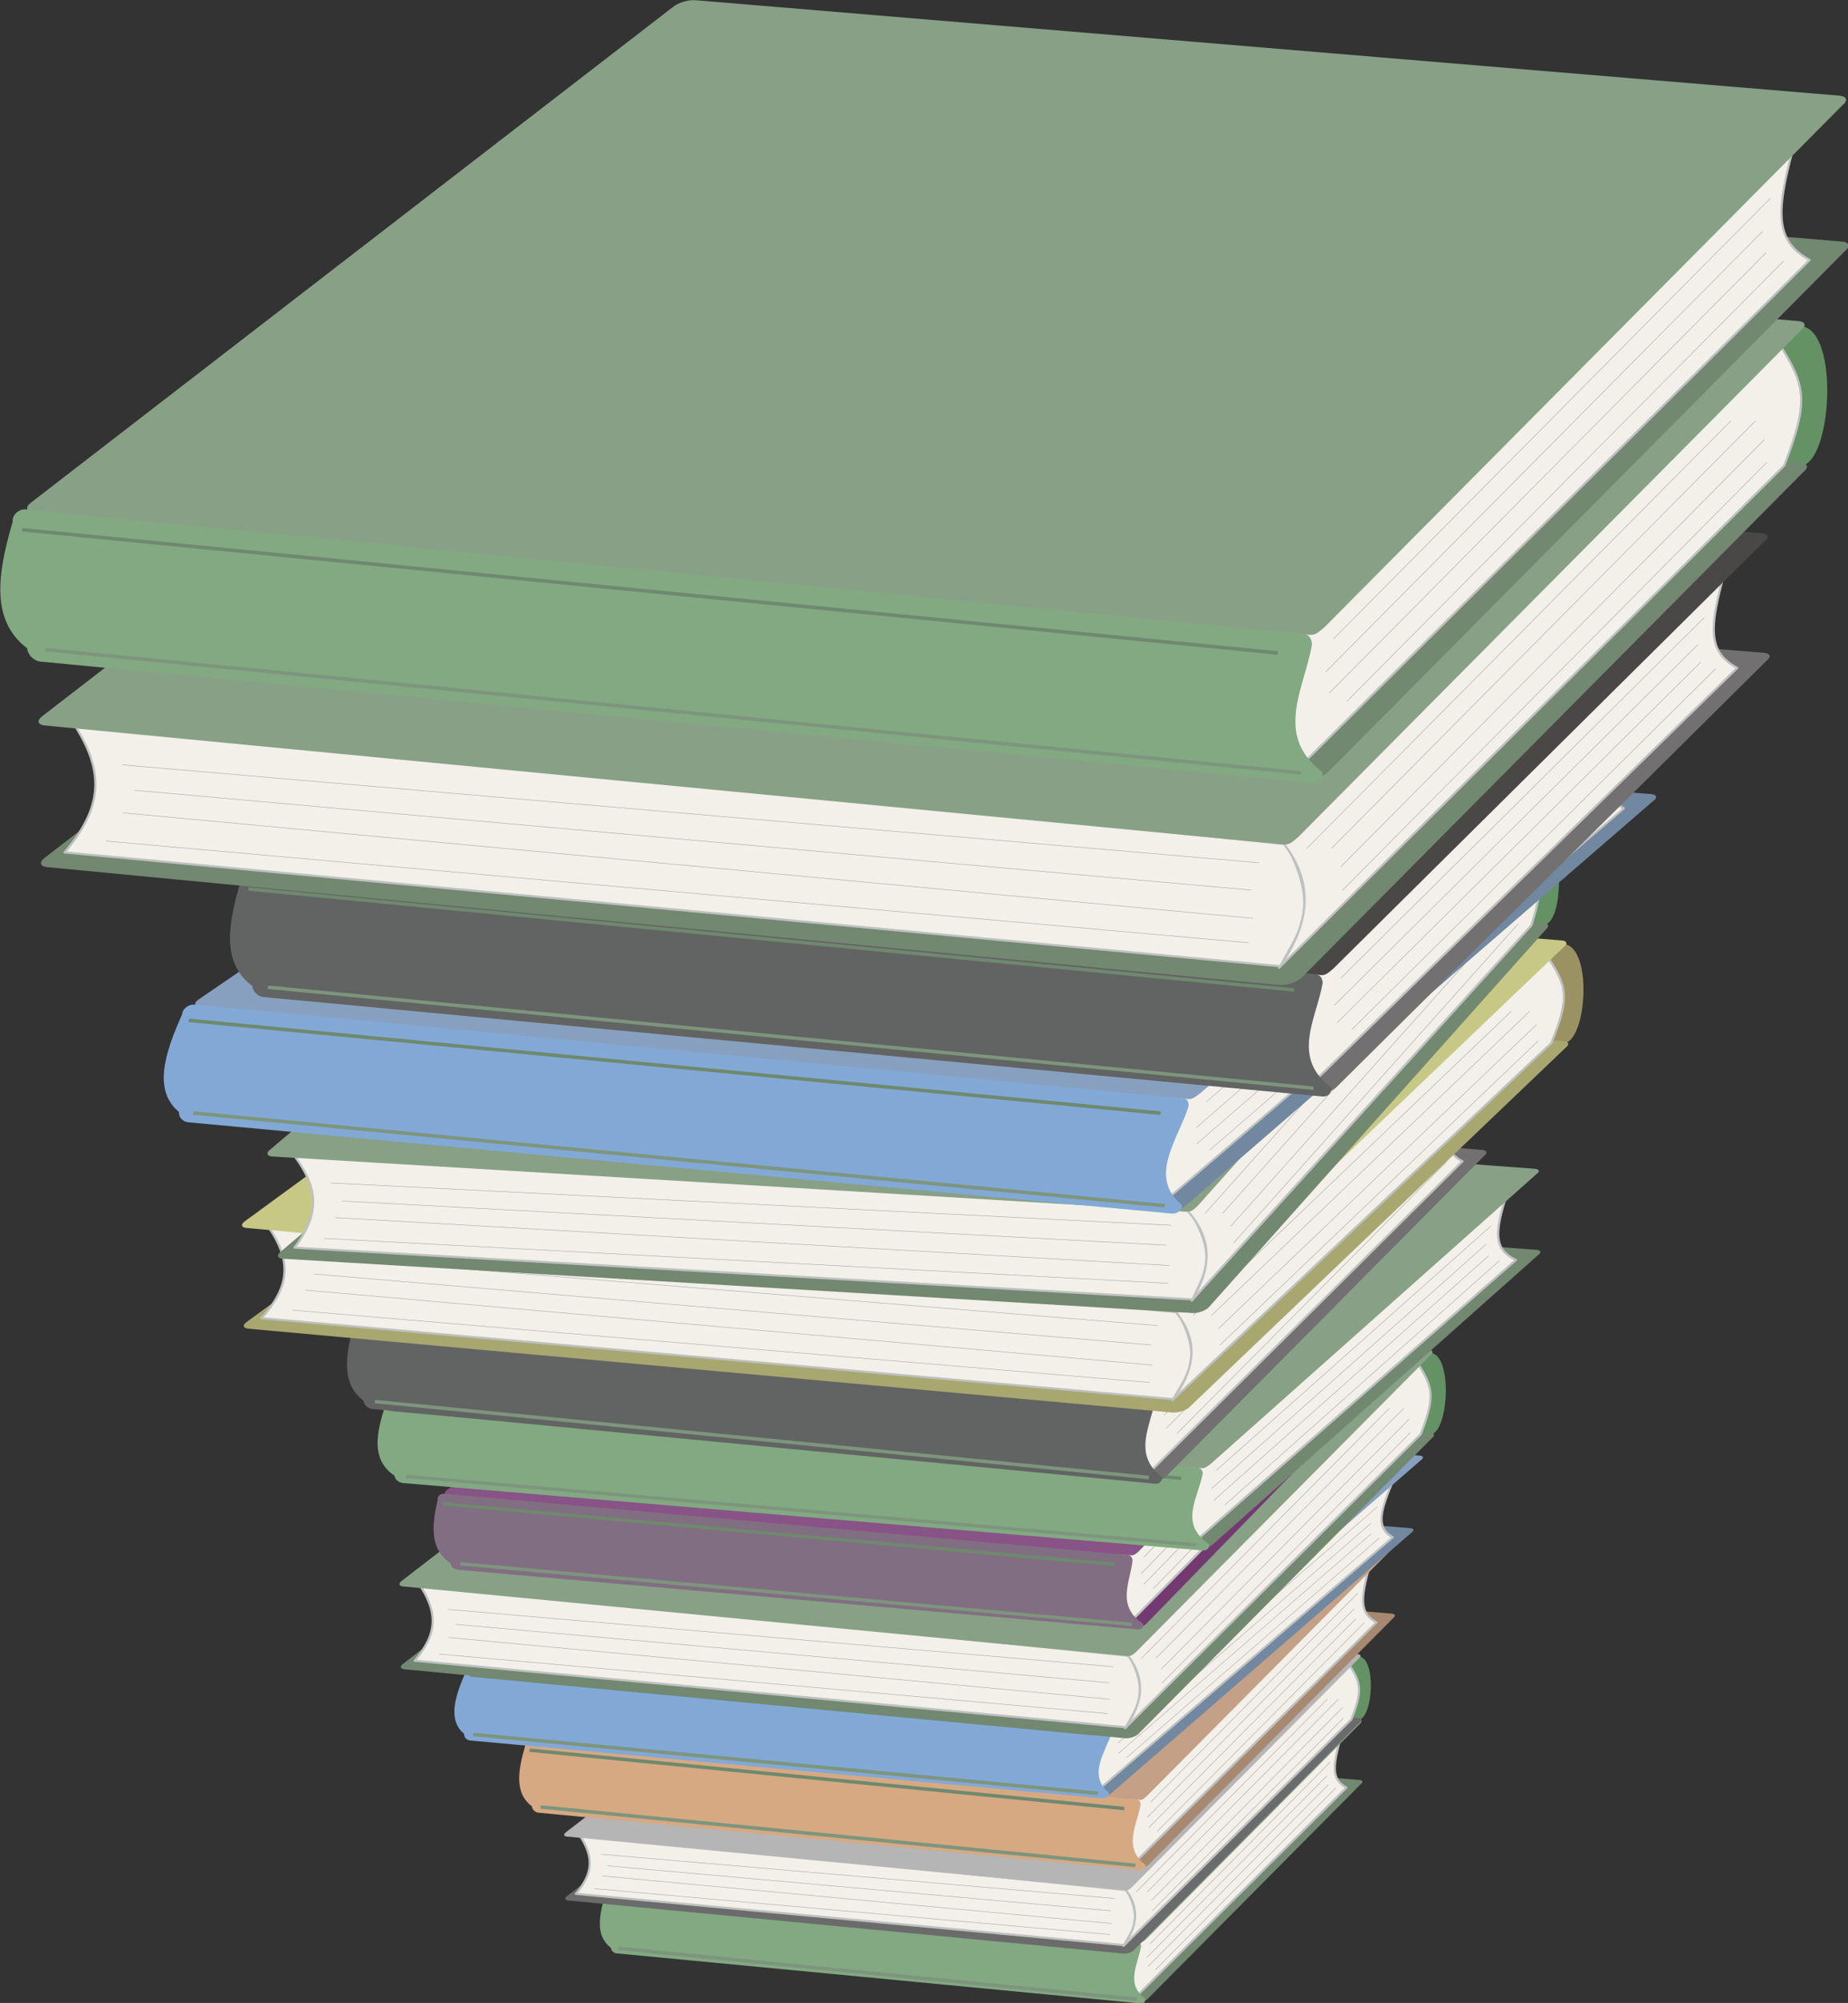 <?xml version="1.0" encoding="UTF-8" standalone="no"?>
<!-- Created with Inkscape (http://www.inkscape.org/) -->

<svg
   xmlns:dc="http://purl.org/dc/elements/1.1/"
   xmlns:cc="http://creativecommons.org/ns#"
   xmlns:rdf="http://www.w3.org/1999/02/22-rdf-syntax-ns#"
   xmlns:svg="http://www.w3.org/2000/svg"
   xmlns="http://www.w3.org/2000/svg"
   xmlns:sodipodi="http://sodipodi.sourceforge.net/DTD/sodipodi-0.dtd"
   xmlns:inkscape="http://www.inkscape.org/namespaces/inkscape"
   width="423.416"
   height="458.8"
   id="svg2"
   version="1.1"
   inkscape:version="0.47 r22583"
   sodipodi:docname="bookstack.svg">
  <rect width="100%" height="100%" fill="#333333" stroke="none"/>
  <defs
     id="defs4">
    <inkscape:perspective
       sodipodi:type="inkscape:persp3d"
       inkscape:vp_x="0 : 526.18109 : 1"
       inkscape:vp_y="0 : 1000 : 0"
       inkscape:vp_z="744.09448 : 526.18109 : 1"
       inkscape:persp3d-origin="372.04724 : 350.78739 : 1"
       id="perspective10" />
    <inkscape:perspective
       id="perspective5641"
       inkscape:persp3d-origin="0.5 : 0.33333333 : 1"
       inkscape:vp_z="1 : 0.5 : 1"
       inkscape:vp_y="0 : 1000 : 0"
       inkscape:vp_x="0 : 0.5 : 1"
       sodipodi:type="inkscape:persp3d" />
    <inkscape:perspective
       id="perspective5668"
       inkscape:persp3d-origin="0.5 : 0.33333333 : 1"
       inkscape:vp_z="1 : 0.5 : 1"
       inkscape:vp_y="0 : 1000 : 0"
       inkscape:vp_x="0 : 0.5 : 1"
       sodipodi:type="inkscape:persp3d" />
    <inkscape:perspective
       id="perspective5704"
       inkscape:persp3d-origin="0.5 : 0.33333333 : 1"
       inkscape:vp_z="1 : 0.5 : 1"
       inkscape:vp_y="0 : 1000 : 0"
       inkscape:vp_x="0 : 0.5 : 1"
       sodipodi:type="inkscape:persp3d" />
    <inkscape:perspective
       id="perspective5704-8"
       inkscape:persp3d-origin="0.5 : 0.33333333 : 1"
       inkscape:vp_z="1 : 0.5 : 1"
       inkscape:vp_y="0 : 1000 : 0"
       inkscape:vp_x="0 : 0.5 : 1"
       sodipodi:type="inkscape:persp3d" />
    <inkscape:perspective
       id="perspective5704-0"
       inkscape:persp3d-origin="0.5 : 0.33333333 : 1"
       inkscape:vp_z="1 : 0.5 : 1"
       inkscape:vp_y="0 : 1000 : 0"
       inkscape:vp_x="0 : 0.5 : 1"
       sodipodi:type="inkscape:persp3d" />
    <inkscape:perspective
       id="perspective5756"
       inkscape:persp3d-origin="0.5 : 0.33333333 : 1"
       inkscape:vp_z="1 : 0.5 : 1"
       inkscape:vp_y="0 : 1000 : 0"
       inkscape:vp_x="0 : 0.5 : 1"
       sodipodi:type="inkscape:persp3d" />
    <inkscape:perspective
       id="perspective5756-8"
       inkscape:persp3d-origin="0.5 : 0.33333333 : 1"
       inkscape:vp_z="1 : 0.5 : 1"
       inkscape:vp_y="0 : 1000 : 0"
       inkscape:vp_x="0 : 0.5 : 1"
       sodipodi:type="inkscape:persp3d" />
    <inkscape:perspective
       id="perspective5756-4"
       inkscape:persp3d-origin="0.5 : 0.33333333 : 1"
       inkscape:vp_z="1 : 0.5 : 1"
       inkscape:vp_y="0 : 1000 : 0"
       inkscape:vp_x="0 : 0.5 : 1"
       sodipodi:type="inkscape:persp3d" />
    <inkscape:perspective
       id="perspective5756-3"
       inkscape:persp3d-origin="0.5 : 0.33333333 : 1"
       inkscape:vp_z="1 : 0.5 : 1"
       inkscape:vp_y="0 : 1000 : 0"
       inkscape:vp_x="0 : 0.5 : 1"
       sodipodi:type="inkscape:persp3d" />
    <inkscape:perspective
       id="perspective5756-9"
       inkscape:persp3d-origin="0.5 : 0.33333333 : 1"
       inkscape:vp_z="1 : 0.5 : 1"
       inkscape:vp_y="0 : 1000 : 0"
       inkscape:vp_x="0 : 0.5 : 1"
       sodipodi:type="inkscape:persp3d" />
    <inkscape:perspective
       id="perspective5929"
       inkscape:persp3d-origin="0.5 : 0.33333333 : 1"
       inkscape:vp_z="1 : 0.5 : 1"
       inkscape:vp_y="0 : 1000 : 0"
       inkscape:vp_x="0 : 0.5 : 1"
       sodipodi:type="inkscape:persp3d" />
    <inkscape:perspective
       id="perspective5951"
       inkscape:persp3d-origin="0.5 : 0.33333333 : 1"
       inkscape:vp_z="1 : 0.5 : 1"
       inkscape:vp_y="0 : 1000 : 0"
       inkscape:vp_x="0 : 0.5 : 1"
       sodipodi:type="inkscape:persp3d" />
    <inkscape:perspective
       id="perspective5973"
       inkscape:persp3d-origin="0.5 : 0.33333333 : 1"
       inkscape:vp_z="1 : 0.5 : 1"
       inkscape:vp_y="0 : 1000 : 0"
       inkscape:vp_x="0 : 0.5 : 1"
       sodipodi:type="inkscape:persp3d" />
    <inkscape:perspective
       id="perspective5973-5"
       inkscape:persp3d-origin="0.5 : 0.33333333 : 1"
       inkscape:vp_z="1 : 0.5 : 1"
       inkscape:vp_y="0 : 1000 : 0"
       inkscape:vp_x="0 : 0.5 : 1"
       sodipodi:type="inkscape:persp3d" />
    <inkscape:perspective
       id="perspective5973-0"
       inkscape:persp3d-origin="0.5 : 0.33333333 : 1"
       inkscape:vp_z="1 : 0.5 : 1"
       inkscape:vp_y="0 : 1000 : 0"
       inkscape:vp_x="0 : 0.5 : 1"
       sodipodi:type="inkscape:persp3d" />
    <inkscape:perspective
       id="perspective6013"
       inkscape:persp3d-origin="0.5 : 0.33333333 : 1"
       inkscape:vp_z="1 : 0.5 : 1"
       inkscape:vp_y="0 : 1000 : 0"
       inkscape:vp_x="0 : 0.5 : 1"
       sodipodi:type="inkscape:persp3d" />
    <inkscape:perspective
       id="perspective6074"
       inkscape:persp3d-origin="0.5 : 0.33333333 : 1"
       inkscape:vp_z="1 : 0.5 : 1"
       inkscape:vp_y="0 : 1000 : 0"
       inkscape:vp_x="0 : 0.5 : 1"
       sodipodi:type="inkscape:persp3d" />
    <inkscape:perspective
       id="perspective6126"
       inkscape:persp3d-origin="0.5 : 0.33333333 : 1"
       inkscape:vp_z="1 : 0.5 : 1"
       inkscape:vp_y="0 : 1000 : 0"
       inkscape:vp_x="0 : 0.5 : 1"
       sodipodi:type="inkscape:persp3d" />
    <inkscape:perspective
       id="perspective6187"
       inkscape:persp3d-origin="0.5 : 0.33333333 : 1"
       inkscape:vp_z="1 : 0.5 : 1"
       inkscape:vp_y="0 : 1000 : 0"
       inkscape:vp_x="0 : 0.5 : 1"
       sodipodi:type="inkscape:persp3d" />
    <inkscape:perspective
       id="perspective6187-1"
       inkscape:persp3d-origin="0.5 : 0.33333333 : 1"
       inkscape:vp_z="1 : 0.5 : 1"
       inkscape:vp_y="0 : 1000 : 0"
       inkscape:vp_x="0 : 0.5 : 1"
       sodipodi:type="inkscape:persp3d" />
    <inkscape:perspective
       id="perspective6297"
       inkscape:persp3d-origin="0.5 : 0.33333333 : 1"
       inkscape:vp_z="1 : 0.5 : 1"
       inkscape:vp_y="0 : 1000 : 0"
       inkscape:vp_x="0 : 0.5 : 1"
       sodipodi:type="inkscape:persp3d" />
    <inkscape:perspective
       id="perspective6358"
       inkscape:persp3d-origin="0.5 : 0.33333333 : 1"
       inkscape:vp_z="1 : 0.5 : 1"
       inkscape:vp_y="0 : 1000 : 0"
       inkscape:vp_x="0 : 0.5 : 1"
       sodipodi:type="inkscape:persp3d" />
    <inkscape:perspective
       id="perspective6419"
       inkscape:persp3d-origin="0.5 : 0.33333333 : 1"
       inkscape:vp_z="1 : 0.5 : 1"
       inkscape:vp_y="0 : 1000 : 0"
       inkscape:vp_x="0 : 0.5 : 1"
       sodipodi:type="inkscape:persp3d" />
    <inkscape:perspective
       id="perspective6471"
       inkscape:persp3d-origin="0.5 : 0.33333333 : 1"
       inkscape:vp_z="1 : 0.5 : 1"
       inkscape:vp_y="0 : 1000 : 0"
       inkscape:vp_x="0 : 0.5 : 1"
       sodipodi:type="inkscape:persp3d" />
  </defs>
  <sodipodi:namedview
     id="base"
     pagecolor="#ffffff"
     bordercolor="#666666"
     borderopacity="1.0"
     inkscape:pageopacity="0.0"
     inkscape:pageshadow="2"
     inkscape:zoom="0.81967405"
     inkscape:cx="280.30885"
     inkscape:cy="247.01542"
     inkscape:document-units="px"
     inkscape:current-layer="layer1"
     showgrid="false"
     inkscape:window-width="1440"
     inkscape:window-height="852"
     inkscape:window-x="-4"
     inkscape:window-y="-3"
     inkscape:window-maximized="1" />
  <g
     inkscape:label="Layer 1"
     inkscape:groupmode="layer"
     id="layer1"
     transform="translate(-118.071,-407.252)">
    <g
       id="g6515">
      <g
         id="g5736-5"
         transform="matrix(0.425,0,0,0.425,205.797,743.308)">
        <path
           style="color:#000000;fill:#728870;fill-opacity:1;fill-rule:nonzero;stroke:none;stroke-width:0.2;marker:none;visibility:visible;display:inline;overflow:visible;enable-background:accumulate"
           d="m 272.232,147.438 254.488,21.231 c 1.572,0.165 1.843,1.092 0.608,2.078 l -115.2,116.071 c -1.235,0.986 -3.496,1.647 -5.068,1.482 l -282.197,-26.999 c -1.572,-0.165 -1.843,-1.092 -0.608,-2.078 l 142.909,-110.302 c 1.235,-0.986 3.496,-1.647 5.068,-1.482 z"
           id="rect5120-9-5"
           sodipodi:nodetypes="ccccccccc" />
        <path
           style="color:#000000;fill:#f2f0e9;fill-opacity:1;fill-rule:nonzero;stroke:#bec1c0;stroke-width:1.177;stroke-linecap:round;stroke-linejoin:round;stroke-miterlimit:4;stroke-opacity:1;stroke-dashoffset:0;marker:none;visibility:visible;display:inline;overflow:visible;enable-background:accumulate"
           d="m 390.875,268.188 126.994,-127.591 c -6.133,20.694 -6.889,27.393 1.577,32.168 l -112.328,111.616 -16.243,-16.193 z"
           id="rect5682-6"
           sodipodi:nodetypes="ccccc" />
        <path
           style="color:#000000;fill:#88a086;fill-opacity:1;fill-rule:nonzero;stroke:none;stroke-width:0.2;marker:none;visibility:visible;display:inline;overflow:visible;enable-background:accumulate"
           d="m 271.683,114.993 254.488,21.231 c 1.572,0.165 1.843,1.092 0.608,2.078 l -115.2,116.071 c -1.235,0.986 -1.924,1.909 -3.496,1.744 L 124.314,228.855 c -1.572,-0.165 -1.843,-1.092 -0.608,-2.078 l 142.909,-110.302 c 1.235,-0.986 3.496,-1.647 5.068,-1.482 z"
           id="rect5120-93"
           sodipodi:nodetypes="ccccccccc" />
        <path
           transform="matrix(0.995,0.095,0.113,0.994,0,0)"
           style="color:#000000;fill:#82a982;fill-opacity:1;fill-rule:nonzero;stroke:none;stroke-width:0.2;marker:none;visibility:visible;display:inline;overflow:visible;enable-background:accumulate"
           d="m 98.264,220.206 285.211,0.552 c 1.517,0 2.016,0.631 2.016,2.148 -2.774,10.045 -11.089,21.442 -0.961,28.68 0,1.517 -1.221,2.738 -2.738,2.738 l -284.09,0 c -1.517,0 -2.738,-1.221 -2.738,-2.738 -7.702,-5.587 -4.633,-16.565 0,-28.325 0,-1.517 1.783,-3.055 3.3,-3.055 z"
           id="rect5655-5"
           sodipodi:nodetypes="ccccccccc" />
        <path
           style="fill:none;stroke:#6e896e;stroke-width:1.883;stroke-linecap:butt;stroke-linejoin:miter;stroke-miterlimit:4;stroke-opacity:1;stroke-dasharray:none"
           d="m 121.85,232.745 279.255,27.407"
           id="path5658-0" />
        <path
           style="fill:none;stroke:#7d957d;stroke-width:1.883;stroke-linecap:butt;stroke-linejoin:miter;stroke-miterlimit:4;stroke-opacity:1;stroke-dasharray:none"
           d="m 127.035,259.411 279.255,27.407"
           id="path5658-7-4" />
        <path
           style="fill:none;stroke:#9d9d9d;stroke-width:0.235;stroke-linecap:butt;stroke-linejoin:miter;stroke-miterlimit:4;stroke-opacity:1;stroke-dasharray:none"
           d="m 413.52,257.01 97.16,-97.946"
           id="path5685-4" />
        <path
           style="fill:none;stroke:#9d9d9d;stroke-width:0.235;stroke-linecap:butt;stroke-linejoin:miter;stroke-miterlimit:4;stroke-opacity:1;stroke-dasharray:none"
           d="M 411.818,264.343 508.978,166.397"
           id="path5685-3-9" />
        <path
           style="fill:none;stroke:#9d9d9d;stroke-width:0.235;stroke-linecap:butt;stroke-linejoin:miter;stroke-miterlimit:4;stroke-opacity:1;stroke-dasharray:none"
           d="m 412.604,269.057 97.16,-97.946"
           id="path5685-6-3" />
        <path
           style="fill:none;stroke:#9d9d9d;stroke-width:0.235;stroke-linecap:butt;stroke-linejoin:miter;stroke-miterlimit:4;stroke-opacity:1;stroke-dasharray:none"
           d="M 416.532,270.89 513.692,172.944"
           id="path5685-8-7" />
      </g>
      <g
         id="g5736-70-3"
         transform="matrix(0.451,0,0,0.451,191.887,724.725)">
        <path
           style="color:#000000;fill:#649264;fill-opacity:1;fill-rule:nonzero;stroke:none;stroke-width:0.2;marker:none;visibility:visible;display:inline;overflow:visible;enable-background:accumulate"
           d="m 277.568,115.879 249.546,21.556 c 8.359,1.681 6.641,30.304 -0.051,31.899 L 280.852,149.727 c -1.51,-0.144 -2.864,-1.473 -3.034,-2.98 -8.297,-6.282 -6.478,-16.898 -3.191,-28.144 -0.171,-1.507 1.431,-2.867 2.941,-2.723 z"
           id="rect5655-3-3"
           sodipodi:nodetypes="ccccccc" />
        <path
           style="color:#000000;fill:#6b6b6b;fill-opacity:1;fill-rule:nonzero;stroke:none;stroke-width:0.2;marker:none;visibility:visible;display:inline;overflow:visible;enable-background:accumulate"
           d="m 272.232,147.438 254.488,21.231 c 1.572,0.165 1.843,1.092 0.608,2.078 l -115.2,116.071 c -1.235,0.986 -3.496,1.647 -5.068,1.482 l -282.197,-26.999 c -1.572,-0.165 -1.843,-1.092 -0.608,-2.078 l 142.909,-110.302 c 1.235,-0.986 3.496,-1.647 5.068,-1.482 z"
           id="rect5120-9-01-0"
           sodipodi:nodetypes="ccccccccc" />
        <path
           style="color:#000000;fill:#f2f0e9;fill-opacity:1;fill-rule:nonzero;stroke:#bec1c0;stroke-width:1.108;stroke-linecap:round;stroke-linejoin:round;stroke-miterlimit:4;stroke-opacity:1;stroke-dashoffset:0;marker:none;visibility:visible;display:inline;overflow:visible;enable-background:accumulate"
           d="m 130.417,227.636 278.343,28.4 c 8.364,15.597 2.152,20.71 -1.269,27.974 L 128.876,257.932 c 8.642,-10.228 9.584,-18.433 1.542,-30.297 z"
           id="rect5682-1-7-6"
           sodipodi:nodetypes="ccccc" />
        <path
           style="color:#000000;fill:#f2f0e9;fill-opacity:1;fill-rule:nonzero;stroke:#bec1c0;stroke-width:1.108;stroke-linecap:round;stroke-linejoin:round;stroke-miterlimit:4;stroke-opacity:1;stroke-dashoffset:0;marker:none;visibility:visible;display:inline;overflow:visible;enable-background:accumulate"
           d="M 407.697,255.248 521.751,141.46 c 6.009,9.436 6.894,13.145 1.146,27.855 L 407.117,284.381 c 8.681,-12.322 6.789,-21.392 0.579,-29.133 z"
           id="rect5682-1-8"
           sodipodi:nodetypes="ccccc" />
        <path
           style="color:#000000;fill:#b5b5b5;fill-opacity:1;fill-rule:nonzero;stroke:none;stroke-width:0.2;marker:none;visibility:visible;display:inline;overflow:visible;enable-background:accumulate"
           d="m 271.683,114.993 254.488,21.231 c 1.572,0.165 1.843,1.092 0.608,2.078 l -115.2,116.071 c -1.235,0.986 -1.924,1.909 -3.496,1.744 L 124.314,228.855 c -1.572,-0.165 -1.843,-1.092 -0.608,-2.078 l 142.909,-110.302 c 1.235,-0.986 3.496,-1.647 5.068,-1.482 z"
           id="rect5120-1-5"
           sodipodi:nodetypes="ccccccccc" />
        <path
           style="fill:none;stroke:#9d9d9d;stroke-width:0.222;stroke-linecap:butt;stroke-linejoin:miter;stroke-miterlimit:4;stroke-opacity:1;stroke-dasharray:none"
           d="m 413.52,257.01 97.16,-97.946"
           id="path5685-7-6" />
        <path
           style="fill:none;stroke:#9d9d9d;stroke-width:0.222;stroke-linecap:butt;stroke-linejoin:miter;stroke-miterlimit:4;stroke-opacity:1;stroke-dasharray:none"
           d="m 419.151,257.01 97.16,-97.946"
           id="path5685-3-3-9" />
        <path
           style="fill:none;stroke:#9d9d9d;stroke-width:0.222;stroke-linecap:butt;stroke-linejoin:miter;stroke-miterlimit:4;stroke-opacity:1;stroke-dasharray:none"
           d="m 421.23,261.293 97.16,-97.946"
           id="path5685-6-7-2" />
        <path
           style="fill:none;stroke:#9d9d9d;stroke-width:0.222;stroke-linecap:butt;stroke-linejoin:miter;stroke-miterlimit:4;stroke-opacity:1;stroke-dasharray:none"
           d="m 421.708,266.577 97.16,-97.946"
           id="path5685-8-19-5" />
        <path
           sodipodi:nodetypes="cc"
           style="fill:none;stroke:#9d9d9d;stroke-width:0.222;stroke-linecap:butt;stroke-linejoin:miter;stroke-miterlimit:4;stroke-opacity:1;stroke-dasharray:none"
           d="m 142.084,237.872 260.535,22.433"
           id="path5685-3-3-6-160" />
        <path
           sodipodi:nodetypes="cc"
           style="fill:none;stroke:#9d9d9d;stroke-width:0.222;stroke-linecap:butt;stroke-linejoin:miter;stroke-miterlimit:4;stroke-opacity:1;stroke-dasharray:none"
           d="m 144.888,243.695 255.79,22.864"
           id="path5685-3-3-6-1-4" />
        <path
           sodipodi:nodetypes="cc"
           style="fill:none;stroke:#9d9d9d;stroke-width:0.222;stroke-linecap:butt;stroke-linejoin:miter;stroke-miterlimit:4;stroke-opacity:1;stroke-dasharray:none"
           d="m 142.3,248.871 258.809,24.158"
           id="path5685-3-3-6-5-3" />
        <path
           sodipodi:nodetypes="cc"
           style="fill:none;stroke:#9d9d9d;stroke-width:0.222;stroke-linecap:butt;stroke-linejoin:miter;stroke-miterlimit:4;stroke-opacity:1;stroke-dasharray:none"
           d="M 138.417,255.341 400.246,278.636"
           id="path5685-3-3-6-16-1" />
      </g>
      <g
         id="g5736-7"
         transform="matrix(0.488,0,0,0.488,179.948,694.571)">
        <path
           style="color:#000000;fill:#a78870;fill-opacity:1;fill-rule:nonzero;stroke:none;stroke-width:0.2;marker:none;visibility:visible;display:inline;overflow:visible;enable-background:accumulate"
           d="m 272.232,147.438 254.488,21.231 c 1.572,0.165 1.843,1.092 0.608,2.078 l -115.2,116.071 c -1.235,0.986 -3.496,1.647 -5.068,1.482 l -282.197,-26.999 c -1.572,-0.165 -1.843,-1.092 -0.608,-2.078 l 142.909,-110.302 c 1.235,-0.986 3.496,-1.647 5.068,-1.482 z"
           id="rect5120-9-3"
           sodipodi:nodetypes="ccccccccc" />
        <path
           style="color:#000000;fill:#f2f0e9;fill-opacity:1;fill-rule:nonzero;stroke:#bec1c0;stroke-width:1.025;stroke-linecap:round;stroke-linejoin:round;stroke-miterlimit:4;stroke-opacity:1;stroke-dashoffset:0;marker:none;visibility:visible;display:inline;overflow:visible;enable-background:accumulate"
           d="m 390.875,268.188 126.994,-127.591 c -6.133,20.694 -6.889,27.393 1.577,32.168 l -112.328,111.616 -16.243,-16.193 z"
           id="rect5682-63"
           sodipodi:nodetypes="ccccc" />
        <path
           style="color:#000000;fill:#c3a086;fill-opacity:1;fill-rule:nonzero;stroke:none;stroke-width:0.2;marker:none;visibility:visible;display:inline;overflow:visible;enable-background:accumulate"
           d="m 271.683,114.993 254.488,21.231 c 1.572,0.165 1.843,1.092 0.608,2.078 l -115.2,116.071 c -1.235,0.986 -1.924,1.909 -3.496,1.744 L 124.314,228.855 c -1.572,-0.165 -1.843,-1.092 -0.608,-2.078 l 142.909,-110.302 c 1.235,-0.986 3.496,-1.647 5.068,-1.482 z"
           id="rect5120-6"
           sodipodi:nodetypes="ccccccccc" />
        <path
           transform="matrix(0.995,0.095,0.113,0.994,0,0)"
           style="color:#000000;fill:#d6a982;fill-opacity:1;fill-rule:nonzero;stroke:none;stroke-width:0.2;marker:none;visibility:visible;display:inline;overflow:visible;enable-background:accumulate"
           d="m 98.264,220.206 285.211,0.552 c 1.517,0 2.016,0.631 2.016,2.148 -2.774,10.045 -11.089,21.442 -0.961,28.68 0,1.517 -1.221,2.738 -2.738,2.738 l -284.09,0 c -1.517,0 -2.738,-1.221 -2.738,-2.738 -7.702,-5.587 -4.633,-16.565 0,-28.325 0,-1.517 1.783,-3.055 3.3,-3.055 z"
           id="rect5655-9"
           sodipodi:nodetypes="ccccccccc" />
        <path
           style="fill:none;stroke:#6e896e;stroke-width:1.639;stroke-linecap:butt;stroke-linejoin:miter;stroke-miterlimit:4;stroke-opacity:1;stroke-dasharray:none"
           d="m 121.85,232.745 279.255,27.407"
           id="path5658-2" />
        <path
           style="fill:none;stroke:#7d957d;stroke-width:1.639;stroke-linecap:butt;stroke-linejoin:miter;stroke-miterlimit:4;stroke-opacity:1;stroke-dasharray:none"
           d="m 127.035,259.411 279.255,27.407"
           id="path5658-7-7" />
        <path
           style="fill:none;stroke:#9d9d9d;stroke-width:0.205;stroke-linecap:butt;stroke-linejoin:miter;stroke-miterlimit:4;stroke-opacity:1;stroke-dasharray:none"
           d="m 413.52,257.01 97.16,-97.946"
           id="path5685-2" />
        <path
           style="fill:none;stroke:#9d9d9d;stroke-width:0.205;stroke-linecap:butt;stroke-linejoin:miter;stroke-miterlimit:4;stroke-opacity:1;stroke-dasharray:none"
           d="M 411.818,264.343 508.978,166.397"
           id="path5685-3-0" />
        <path
           style="fill:none;stroke:#9d9d9d;stroke-width:0.205;stroke-linecap:butt;stroke-linejoin:miter;stroke-miterlimit:4;stroke-opacity:1;stroke-dasharray:none"
           d="m 412.604,269.057 97.16,-97.946"
           id="path5685-6-8" />
        <path
           style="fill:none;stroke:#9d9d9d;stroke-width:0.205;stroke-linecap:butt;stroke-linejoin:miter;stroke-miterlimit:4;stroke-opacity:1;stroke-dasharray:none"
           d="M 416.532,270.89 513.692,172.944"
           id="path5685-8-4" />
      </g>
      <g
         id="g5736-4"
         transform="matrix(0.52,-0.002,-0.076,0.512,180.183,671.995)">
        <path
           style="color:#000000;fill:#7288a1;fill-opacity:1;fill-rule:nonzero;stroke:none;stroke-width:0.2;marker:none;visibility:visible;display:inline;overflow:visible;enable-background:accumulate"
           d="m 272.232,147.438 254.488,21.231 c 1.572,0.165 1.843,1.092 0.608,2.078 l -115.2,116.071 c -1.235,0.986 -3.496,1.647 -5.068,1.482 l -282.197,-26.999 c -1.572,-0.165 -1.843,-1.092 -0.608,-2.078 l 142.909,-110.302 c 1.235,-0.986 3.496,-1.647 5.068,-1.482 z"
           id="rect5120-9-0"
           sodipodi:nodetypes="ccccccccc" />
        <path
           style="color:#000000;fill:#f2f0e9;fill-opacity:1;fill-rule:nonzero;stroke:#bec1c0;stroke-width:0.97;stroke-linecap:round;stroke-linejoin:round;stroke-miterlimit:4;stroke-opacity:1;stroke-dashoffset:0;marker:none;visibility:visible;display:inline;overflow:visible;enable-background:accumulate"
           d="m 390.875,268.188 126.994,-127.591 c -6.133,20.694 -6.889,27.393 1.577,32.168 l -112.328,111.616 -16.243,-16.193 z"
           id="rect5682-62"
           sodipodi:nodetypes="ccccc" />
        <path
           style="color:#000000;fill:#88a0c0;fill-opacity:1;fill-rule:nonzero;stroke:none;stroke-width:0.2;marker:none;visibility:visible;display:inline;overflow:visible;enable-background:accumulate"
           d="m 271.683,114.993 254.488,21.231 c 1.572,0.165 1.843,1.092 0.608,2.078 l -115.2,116.071 c -1.235,0.986 -1.924,1.909 -3.496,1.744 L 124.314,228.855 c -1.572,-0.165 -1.843,-1.092 -0.608,-2.078 l 142.909,-110.302 c 1.235,-0.986 3.496,-1.647 5.068,-1.482 z"
           id="rect5120-32"
           sodipodi:nodetypes="ccccccccc" />
        <path
           transform="matrix(0.995,0.095,0.113,0.994,0,0)"
           style="color:#000000;fill:#82a9d6;fill-opacity:1;fill-rule:nonzero;stroke:none;stroke-width:0.2;marker:none;visibility:visible;display:inline;overflow:visible;enable-background:accumulate"
           d="m 98.264,220.206 285.211,0.552 c 1.517,0 2.016,0.631 2.016,2.148 -2.774,10.045 -11.089,21.442 -0.961,28.68 0,1.517 -1.221,2.738 -2.738,2.738 l -284.09,0 c -1.517,0 -2.738,-1.221 -2.738,-2.738 -7.702,-5.587 -4.633,-16.565 0,-28.325 0,-1.517 1.783,-3.055 3.3,-3.055 z"
           id="rect5655-1"
           sodipodi:nodetypes="ccccccccc" />
        <path
           style="fill:none;stroke:#6e896e;stroke-width:1.552;stroke-linecap:butt;stroke-linejoin:miter;stroke-miterlimit:4;stroke-opacity:1;stroke-dasharray:none"
           d="m 121.85,232.745 279.255,27.407"
           id="path5658-71" />
        <path
           style="fill:none;stroke:#7d957d;stroke-width:1.552;stroke-linecap:butt;stroke-linejoin:miter;stroke-miterlimit:4;stroke-opacity:1;stroke-dasharray:none"
           d="m 127.035,259.411 279.255,27.407"
           id="path5658-7-49" />
        <path
           style="fill:none;stroke:#9d9d9d;stroke-width:0.194;stroke-linecap:butt;stroke-linejoin:miter;stroke-miterlimit:4;stroke-opacity:1;stroke-dasharray:none"
           d="m 413.52,257.01 97.16,-97.946"
           id="path5685-9" />
        <path
           style="fill:none;stroke:#9d9d9d;stroke-width:0.194;stroke-linecap:butt;stroke-linejoin:miter;stroke-miterlimit:4;stroke-opacity:1;stroke-dasharray:none"
           d="M 411.818,264.343 508.978,166.397"
           id="path5685-3-06" />
        <path
           style="fill:none;stroke:#9d9d9d;stroke-width:0.194;stroke-linecap:butt;stroke-linejoin:miter;stroke-miterlimit:4;stroke-opacity:1;stroke-dasharray:none"
           d="m 412.604,269.057 97.16,-97.946"
           id="path5685-6-45" />
        <path
           style="fill:none;stroke:#9d9d9d;stroke-width:0.194;stroke-linecap:butt;stroke-linejoin:miter;stroke-miterlimit:4;stroke-opacity:1;stroke-dasharray:none"
           d="M 416.532,270.89 513.692,172.944"
           id="path5685-8-1" />
      </g>
      <g
         id="g5736-70-6"
         transform="matrix(0.585,0,0,0.585,137.681,636.762)">
        <path
           style="color:#000000;fill:#649264;fill-opacity:1;fill-rule:nonzero;stroke:none;stroke-width:0.2;marker:none;visibility:visible;display:inline;overflow:visible;enable-background:accumulate"
           d="m 277.568,115.879 249.546,21.556 c 8.359,1.681 6.641,30.304 -0.051,31.899 L 280.852,149.727 c -1.51,-0.144 -2.864,-1.473 -3.034,-2.98 -8.297,-6.282 -6.478,-16.898 -3.191,-28.144 -0.171,-1.507 1.431,-2.867 2.941,-2.723 z"
           id="rect5655-3-9"
           sodipodi:nodetypes="ccccccc" />
        <path
           style="color:#000000;fill:#728870;fill-opacity:1;fill-rule:nonzero;stroke:none;stroke-width:0.2;marker:none;visibility:visible;display:inline;overflow:visible;enable-background:accumulate"
           d="m 272.232,147.438 254.488,21.231 c 1.572,0.165 1.843,1.092 0.608,2.078 l -115.2,116.071 c -1.235,0.986 -3.496,1.647 -5.068,1.482 l -282.197,-26.999 c -1.572,-0.165 -1.843,-1.092 -0.608,-2.078 l 142.909,-110.302 c 1.235,-0.986 3.496,-1.647 5.068,-1.482 z"
           id="rect5120-9-01-2"
           sodipodi:nodetypes="ccccccccc" />
        <path
           style="color:#000000;fill:#f2f0e9;fill-opacity:1;fill-rule:nonzero;stroke:#bec1c0;stroke-width:0.855;stroke-linecap:round;stroke-linejoin:round;stroke-miterlimit:4;stroke-opacity:1;stroke-dashoffset:0;marker:none;visibility:visible;display:inline;overflow:visible;enable-background:accumulate"
           d="m 130.417,227.636 278.343,28.4 c 8.364,15.597 2.152,20.71 -1.269,27.974 L 128.876,257.932 c 8.642,-10.228 9.584,-18.433 1.542,-30.297 z"
           id="rect5682-1-7-2"
           sodipodi:nodetypes="ccccc" />
        <path
           style="color:#000000;fill:#f2f0e9;fill-opacity:1;fill-rule:nonzero;stroke:#bec1c0;stroke-width:0.855;stroke-linecap:round;stroke-linejoin:round;stroke-miterlimit:4;stroke-opacity:1;stroke-dashoffset:0;marker:none;visibility:visible;display:inline;overflow:visible;enable-background:accumulate"
           d="M 407.697,255.248 521.751,141.46 c 6.009,9.436 6.894,13.145 1.146,27.855 L 407.117,284.381 c 8.681,-12.322 6.789,-21.392 0.579,-29.133 z"
           id="rect5682-1-4"
           sodipodi:nodetypes="ccccc" />
        <path
           style="color:#000000;fill:#88a086;fill-opacity:1;fill-rule:nonzero;stroke:none;stroke-width:0.2;marker:none;visibility:visible;display:inline;overflow:visible;enable-background:accumulate"
           d="m 271.683,114.993 254.488,21.231 c 1.572,0.165 1.843,1.092 0.608,2.078 l -115.2,116.071 c -1.235,0.986 -1.924,1.909 -3.496,1.744 L 124.314,228.855 c -1.572,-0.165 -1.843,-1.092 -0.608,-2.078 l 142.909,-110.302 c 1.235,-0.986 3.496,-1.647 5.068,-1.482 z"
           id="rect5120-1-2"
           sodipodi:nodetypes="ccccccccc" />
        <path
           style="fill:none;stroke:#9d9d9d;stroke-width:0.171;stroke-linecap:butt;stroke-linejoin:miter;stroke-miterlimit:4;stroke-opacity:1;stroke-dasharray:none"
           d="m 413.52,257.01 97.16,-97.946"
           id="path5685-7-5" />
        <path
           style="fill:none;stroke:#9d9d9d;stroke-width:0.171;stroke-linecap:butt;stroke-linejoin:miter;stroke-miterlimit:4;stroke-opacity:1;stroke-dasharray:none"
           d="m 419.151,257.01 97.16,-97.946"
           id="path5685-3-3-1" />
        <path
           style="fill:none;stroke:#9d9d9d;stroke-width:0.171;stroke-linecap:butt;stroke-linejoin:miter;stroke-miterlimit:4;stroke-opacity:1;stroke-dasharray:none"
           d="m 421.23,261.293 97.16,-97.946"
           id="path5685-6-7-9" />
        <path
           style="fill:none;stroke:#9d9d9d;stroke-width:0.171;stroke-linecap:butt;stroke-linejoin:miter;stroke-miterlimit:4;stroke-opacity:1;stroke-dasharray:none"
           d="m 421.708,266.577 97.16,-97.946"
           id="path5685-8-19-2" />
        <path
           sodipodi:nodetypes="cc"
           style="fill:none;stroke:#9d9d9d;stroke-width:0.171;stroke-linecap:butt;stroke-linejoin:miter;stroke-miterlimit:4;stroke-opacity:1;stroke-dasharray:none"
           d="m 142.084,237.872 260.535,22.433"
           id="path5685-3-3-6-2" />
        <path
           sodipodi:nodetypes="cc"
           style="fill:none;stroke:#9d9d9d;stroke-width:0.171;stroke-linecap:butt;stroke-linejoin:miter;stroke-miterlimit:4;stroke-opacity:1;stroke-dasharray:none"
           d="m 144.888,243.695 255.79,22.864"
           id="path5685-3-3-6-1-6" />
        <path
           sodipodi:nodetypes="cc"
           style="fill:none;stroke:#9d9d9d;stroke-width:0.171;stroke-linecap:butt;stroke-linejoin:miter;stroke-miterlimit:4;stroke-opacity:1;stroke-dasharray:none"
           d="m 142.3,248.871 258.809,24.158"
           id="path5685-3-3-6-5-1" />
        <path
           sodipodi:nodetypes="cc"
           style="fill:none;stroke:#9d9d9d;stroke-width:0.171;stroke-linecap:butt;stroke-linejoin:miter;stroke-miterlimit:4;stroke-opacity:1;stroke-dasharray:none"
           d="M 138.417,255.341 400.246,278.636"
           id="path5685-3-3-6-16-0" />
      </g>
      <g
         id="g5736-6"
         transform="matrix(0.547,-8.6339093e-4,0.041,0.515,143.398,631.972)">
        <path
           style="color:#000000;fill:#723a70;fill-opacity:1;fill-rule:nonzero;stroke:none;stroke-width:0.2;marker:none;visibility:visible;display:inline;overflow:visible;enable-background:accumulate"
           d="m 272.232,147.438 254.488,21.231 c 1.572,0.165 1.843,1.092 0.608,2.078 l -115.2,116.071 c -1.235,0.986 -3.496,1.647 -5.068,1.482 l -282.197,-26.999 c -1.572,-0.165 -1.843,-1.092 -0.608,-2.078 l 142.909,-110.302 c 1.235,-0.986 3.496,-1.647 5.068,-1.482 z"
           id="rect5120-9-55"
           sodipodi:nodetypes="ccccccccc" />
        <path
           style="color:#000000;fill:#f2f0e9;fill-opacity:1;fill-rule:nonzero;stroke:#bec1c0;stroke-width:0.942;stroke-linecap:round;stroke-linejoin:round;stroke-miterlimit:4;stroke-opacity:1;stroke-dashoffset:0;marker:none;visibility:visible;display:inline;overflow:visible;enable-background:accumulate"
           d="m 390.875,268.188 126.994,-127.591 c -6.133,20.694 -6.889,27.393 1.577,32.168 l -112.328,111.616 -16.243,-16.193 z"
           id="rect5682-8"
           sodipodi:nodetypes="ccccc" />
        <path
           style="color:#000000;fill:#885386;fill-opacity:1;fill-rule:nonzero;stroke:none;stroke-width:0.2;marker:none;visibility:visible;display:inline;overflow:visible;enable-background:accumulate"
           d="m 271.683,114.993 254.488,21.231 c 1.572,0.165 1.843,1.092 0.608,2.078 l -115.2,116.071 c -1.235,0.986 -1.924,1.909 -3.496,1.744 L 124.314,228.855 c -1.572,-0.165 -1.843,-1.092 -0.608,-2.078 l 142.909,-110.302 c 1.235,-0.986 3.496,-1.647 5.068,-1.482 z"
           id="rect5120-3"
           sodipodi:nodetypes="ccccccccc" />
        <path
           transform="matrix(0.995,0.095,0.113,0.994,0,0)"
           style="color:#000000;fill:#826e82;fill-opacity:1;fill-rule:nonzero;stroke:none;stroke-width:0.2;marker:none;visibility:visible;display:inline;overflow:visible;enable-background:accumulate"
           d="m 98.264,220.206 285.211,0.552 c 1.517,0 2.016,0.631 2.016,2.148 -2.774,10.045 -11.089,21.442 -0.961,28.68 0,1.517 -1.221,2.738 -2.738,2.738 l -284.09,0 c -1.517,0 -2.738,-1.221 -2.738,-2.738 -7.702,-5.587 -4.633,-16.565 0,-28.325 0,-1.517 1.783,-3.055 3.3,-3.055 z"
           id="rect5655-57"
           sodipodi:nodetypes="ccccccccc" />
        <path
           style="fill:none;stroke:#6e896e;stroke-width:1.507;stroke-linecap:butt;stroke-linejoin:miter;stroke-miterlimit:4;stroke-opacity:1;stroke-dasharray:none"
           d="m 121.85,232.745 279.255,27.407"
           id="path5658-9" />
        <path
           style="fill:none;stroke:#7d957d;stroke-width:1.507;stroke-linecap:butt;stroke-linejoin:miter;stroke-miterlimit:4;stroke-opacity:1;stroke-dasharray:none"
           d="m 127.035,259.411 279.255,27.407"
           id="path5658-7-1" />
        <path
           style="fill:none;stroke:#9d9d9d;stroke-width:0.188;stroke-linecap:butt;stroke-linejoin:miter;stroke-miterlimit:4;stroke-opacity:1;stroke-dasharray:none"
           d="m 413.52,257.01 97.16,-97.946"
           id="path5685-34" />
        <path
           style="fill:none;stroke:#9d9d9d;stroke-width:0.188;stroke-linecap:butt;stroke-linejoin:miter;stroke-miterlimit:4;stroke-opacity:1;stroke-dasharray:none"
           d="M 411.818,264.343 508.978,166.397"
           id="path5685-3-7" />
        <path
           style="fill:none;stroke:#9d9d9d;stroke-width:0.188;stroke-linecap:butt;stroke-linejoin:miter;stroke-miterlimit:4;stroke-opacity:1;stroke-dasharray:none"
           d="m 412.604,269.057 97.16,-97.946"
           id="path5685-6-4" />
        <path
           style="fill:none;stroke:#9d9d9d;stroke-width:0.188;stroke-linecap:butt;stroke-linejoin:miter;stroke-miterlimit:4;stroke-opacity:1;stroke-dasharray:none"
           d="M 416.532,270.89 513.692,172.944"
           id="path5685-8-9" />
      </g>
      <g
         transform="matrix(0.648,0,0,0.572,128.791,597.055)"
         id="g5736-60">
        <path
           style="color:#000000;fill:#728870;fill-opacity:1;fill-rule:nonzero;stroke:none;stroke-width:0.2;marker:none;visibility:visible;display:inline;overflow:visible;enable-background:accumulate"
           d="m 272.232,147.438 254.488,21.231 c 1.572,0.165 1.843,1.092 0.608,2.078 l -115.2,116.071 c -1.235,0.986 -3.496,1.647 -5.068,1.482 l -282.197,-26.999 c -1.572,-0.165 -1.843,-1.092 -0.608,-2.078 l 142.909,-110.302 c 1.235,-0.986 3.496,-1.647 5.068,-1.482 z"
           id="rect5120-9-1"
           sodipodi:nodetypes="ccccccccc" />
        <path
           style="color:#000000;fill:#f2f0e9;fill-opacity:1;fill-rule:nonzero;stroke:#bec1c0;stroke-width:0.821;stroke-linecap:round;stroke-linejoin:round;stroke-miterlimit:4;stroke-opacity:1;stroke-dashoffset:0;marker:none;visibility:visible;display:inline;overflow:visible;enable-background:accumulate"
           d="m 390.875,268.188 126.994,-127.591 c -6.133,20.694 -6.889,27.393 1.577,32.168 l -112.328,111.616 -16.243,-16.193 z"
           id="rect5682-0"
           sodipodi:nodetypes="ccccc" />
        <path
           style="color:#000000;fill:#88a086;fill-opacity:1;fill-rule:nonzero;stroke:none;stroke-width:0.2;marker:none;visibility:visible;display:inline;overflow:visible;enable-background:accumulate"
           d="m 271.683,114.993 254.488,21.231 c 1.572,0.165 1.843,1.092 0.608,2.078 l -115.2,116.071 c -1.235,0.986 -1.924,1.909 -3.496,1.744 L 124.314,228.855 c -1.572,-0.165 -1.843,-1.092 -0.608,-2.078 l 142.909,-110.302 c 1.235,-0.986 3.496,-1.647 5.068,-1.482 z"
           id="rect5120-7"
           sodipodi:nodetypes="ccccccccc" />
        <path
           transform="matrix(0.995,0.095,0.113,0.994,0,0)"
           style="color:#000000;fill:#82a982;fill-opacity:1;fill-rule:nonzero;stroke:none;stroke-width:0.2;marker:none;visibility:visible;display:inline;overflow:visible;enable-background:accumulate"
           d="m 98.264,220.206 285.211,0.552 c 1.517,0 2.016,0.631 2.016,2.148 -2.774,10.045 -11.089,21.442 -0.961,28.68 0,1.517 -1.221,2.738 -2.738,2.738 l -284.09,0 c -1.517,0 -2.738,-1.221 -2.738,-2.738 -7.702,-5.587 -4.633,-16.565 0,-28.325 0,-1.517 1.783,-3.055 3.3,-3.055 z"
           id="rect5655-17"
           sodipodi:nodetypes="ccccccccc" />
        <path
           style="fill:none;stroke:#6e896e;stroke-width:1.313;stroke-linecap:butt;stroke-linejoin:miter;stroke-miterlimit:4;stroke-opacity:1;stroke-dasharray:none"
           d="m 121.85,232.745 279.255,27.407"
           id="path5658-03" />
        <path
           style="fill:none;stroke:#7d957d;stroke-width:1.313;stroke-linecap:butt;stroke-linejoin:miter;stroke-miterlimit:4;stroke-opacity:1;stroke-dasharray:none"
           d="m 127.035,259.411 279.255,27.407"
           id="path5658-7-9" />
        <path
           style="fill:none;stroke:#9d9d9d;stroke-width:0.164;stroke-linecap:butt;stroke-linejoin:miter;stroke-miterlimit:4;stroke-opacity:1;stroke-dasharray:none"
           d="m 413.52,257.01 97.16,-97.946"
           id="path5685-86" />
        <path
           style="fill:none;stroke:#9d9d9d;stroke-width:0.164;stroke-linecap:butt;stroke-linejoin:miter;stroke-miterlimit:4;stroke-opacity:1;stroke-dasharray:none"
           d="M 411.818,264.343 508.978,166.397"
           id="path5685-3-5" />
        <path
           style="fill:none;stroke:#9d9d9d;stroke-width:0.164;stroke-linecap:butt;stroke-linejoin:miter;stroke-miterlimit:4;stroke-opacity:1;stroke-dasharray:none"
           d="m 412.604,269.057 97.16,-97.946"
           id="path5685-6-1" />
        <path
           style="fill:none;stroke:#9d9d9d;stroke-width:0.164;stroke-linecap:butt;stroke-linejoin:miter;stroke-miterlimit:4;stroke-opacity:1;stroke-dasharray:none"
           d="M 416.532,270.89 513.692,172.944"
           id="path5685-8-45" />
      </g>
      <g
         transform="matrix(0.635,0,0,0.635,123.295,563.567)"
         id="g5736-0">
        <path
           style="color:#000000;fill:#727070;fill-opacity:1;fill-rule:nonzero;stroke:none;stroke-width:0.2;marker:none;visibility:visible;display:inline;overflow:visible;enable-background:accumulate"
           d="m 272.232,147.438 254.488,21.231 c 1.572,0.165 1.843,1.092 0.608,2.078 l -115.2,116.071 c -1.235,0.986 -3.496,1.647 -5.068,1.482 l -282.197,-26.999 c -1.572,-0.165 -1.843,-1.092 -0.608,-2.078 l 142.909,-110.302 c 1.235,-0.986 3.496,-1.647 5.068,-1.482 z"
           id="rect5120-9-9"
           sodipodi:nodetypes="ccccccccc" />
        <path
           style="color:#000000;fill:#f2f0e9;fill-opacity:1;fill-rule:nonzero;stroke:#bec1c0;stroke-width:0.787;stroke-linecap:round;stroke-linejoin:round;stroke-miterlimit:4;stroke-opacity:1;stroke-dashoffset:0;marker:none;visibility:visible;display:inline;overflow:visible;enable-background:accumulate"
           d="m 390.875,268.188 126.994,-127.591 c -6.133,20.694 -6.889,27.393 1.577,32.168 l -112.328,111.616 -16.243,-16.193 z"
           id="rect5682-00"
           sodipodi:nodetypes="ccccc" />
        <path
           style="color:#000000;fill:#494847;fill-opacity:1;fill-rule:nonzero;stroke:none;stroke-width:0.2;marker:none;visibility:visible;display:inline;overflow:visible;enable-background:accumulate"
           d="m 271.683,114.993 254.488,21.231 c 1.572,0.165 1.843,1.092 0.608,2.078 l -115.2,116.071 c -1.235,0.986 -1.924,1.909 -3.496,1.744 L 124.314,228.855 c -1.572,-0.165 -1.843,-1.092 -0.608,-2.078 l 142.909,-110.302 c 1.235,-0.986 3.496,-1.647 5.068,-1.482 z"
           id="rect5120-5"
           sodipodi:nodetypes="ccccccccc" />
        <path
           transform="matrix(0.995,0.095,0.113,0.994,0,0)"
           style="color:#000000;fill:#626363;fill-opacity:1;fill-rule:nonzero;stroke:none;stroke-width:0.2;marker:none;visibility:visible;display:inline;overflow:visible;enable-background:accumulate"
           d="m 98.264,220.206 285.211,0.552 c 1.517,0 2.016,0.631 2.016,2.148 -2.774,10.045 -11.089,21.442 -0.961,28.68 0,1.517 -1.221,2.738 -2.738,2.738 l -284.09,0 c -1.517,0 -2.738,-1.221 -2.738,-2.738 -7.702,-5.587 -4.633,-16.565 0,-28.325 0,-1.517 1.783,-3.055 3.3,-3.055 z"
           id="rect5655-6"
           sodipodi:nodetypes="ccccccccc" />
        <path
           style="fill:none;stroke:#6e896e;stroke-width:1.259;stroke-linecap:butt;stroke-linejoin:miter;stroke-miterlimit:4;stroke-opacity:1;stroke-dasharray:none"
           d="m 121.85,232.745 279.255,27.407"
           id="path5658-06" />
        <path
           style="fill:none;stroke:#7d957d;stroke-width:1.259;stroke-linecap:butt;stroke-linejoin:miter;stroke-miterlimit:4;stroke-opacity:1;stroke-dasharray:none"
           d="m 127.035,259.411 279.255,27.407"
           id="path5658-7-45" />
        <path
           style="fill:none;stroke:#9d9d9d;stroke-width:0.157;stroke-linecap:butt;stroke-linejoin:miter;stroke-miterlimit:4;stroke-opacity:1;stroke-dasharray:none"
           d="m 413.52,257.01 97.16,-97.946"
           id="path5685-77" />
        <path
           style="fill:none;stroke:#9d9d9d;stroke-width:0.157;stroke-linecap:butt;stroke-linejoin:miter;stroke-miterlimit:4;stroke-opacity:1;stroke-dasharray:none"
           d="M 411.818,264.343 508.978,166.397"
           id="path5685-3-2" />
        <path
           style="fill:none;stroke:#9d9d9d;stroke-width:0.157;stroke-linecap:butt;stroke-linejoin:miter;stroke-miterlimit:4;stroke-opacity:1;stroke-dasharray:none"
           d="m 412.604,269.057 97.16,-97.946"
           id="path5685-6-73" />
        <path
           style="fill:none;stroke:#9d9d9d;stroke-width:0.157;stroke-linecap:butt;stroke-linejoin:miter;stroke-miterlimit:4;stroke-opacity:1;stroke-dasharray:none"
           d="M 416.532,270.89 513.692,172.944"
           id="path5685-8-2" />
      </g>
      <g
         id="g5736-70-2"
         transform="matrix(0.75,0,0,0.711,81.316,525.819)">
        <path
           style="color:#000000;fill:#9b9264;fill-opacity:1;fill-rule:nonzero;stroke:none;stroke-width:0.2;marker:none;visibility:visible;display:inline;overflow:visible;enable-background:accumulate"
           d="m 277.568,115.879 249.546,21.556 c 8.359,1.681 6.641,30.304 -0.051,31.899 L 280.852,149.727 c -1.51,-0.144 -2.864,-1.473 -3.034,-2.98 -8.297,-6.282 -6.478,-16.898 -3.191,-28.144 -0.171,-1.507 1.431,-2.867 2.941,-2.723 z"
           id="rect5655-3-5"
           sodipodi:nodetypes="ccccccc" />
        <path
           style="color:#000000;fill:#a8a770;fill-opacity:1;fill-rule:nonzero;stroke:none;stroke-width:0.2;marker:none;visibility:visible;display:inline;overflow:visible;enable-background:accumulate"
           d="m 272.232,147.438 254.488,21.231 c 1.572,0.165 1.843,1.092 0.608,2.078 l -115.2,116.071 c -1.235,0.986 -3.496,1.647 -5.068,1.482 l -282.197,-26.999 c -1.572,-0.165 -1.843,-1.092 -0.608,-2.078 l 142.909,-110.302 c 1.235,-0.986 3.496,-1.647 5.068,-1.482 z"
           id="rect5120-9-01-4"
           sodipodi:nodetypes="ccccccccc" />
        <path
           style="color:#000000;fill:#f2f0e9;fill-opacity:1;fill-rule:nonzero;stroke:#bec1c0;stroke-width:0.684;stroke-linecap:round;stroke-linejoin:round;stroke-miterlimit:4;stroke-opacity:1;stroke-dashoffset:0;marker:none;visibility:visible;display:inline;overflow:visible;enable-background:accumulate"
           d="m 130.417,227.636 278.343,28.4 c 8.364,15.597 2.152,20.71 -1.269,27.974 L 128.876,257.932 c 8.642,-10.228 9.584,-18.433 1.542,-30.297 z"
           id="rect5682-1-7-5"
           sodipodi:nodetypes="ccccc" />
        <path
           style="color:#000000;fill:#f2f0e9;fill-opacity:1;fill-rule:nonzero;stroke:#bec1c0;stroke-width:0.684;stroke-linecap:round;stroke-linejoin:round;stroke-miterlimit:4;stroke-opacity:1;stroke-dashoffset:0;marker:none;visibility:visible;display:inline;overflow:visible;enable-background:accumulate"
           d="M 407.697,255.248 521.751,141.46 c 6.009,9.436 6.894,13.145 1.146,27.855 L 407.117,284.381 c 8.681,-12.322 6.789,-21.392 0.579,-29.133 z"
           id="rect5682-1-5"
           sodipodi:nodetypes="ccccc" />
        <path
           style="color:#000000;fill:#c8c886;fill-opacity:1;fill-rule:nonzero;stroke:none;stroke-width:0.2;marker:none;visibility:visible;display:inline;overflow:visible;enable-background:accumulate"
           d="m 271.683,114.993 254.488,21.231 c 1.572,0.165 1.843,1.092 0.608,2.078 l -115.2,116.071 c -1.235,0.986 -1.924,1.909 -3.496,1.744 L 124.314,228.855 c -1.572,-0.165 -1.843,-1.092 -0.608,-2.078 l 142.909,-110.302 c 1.235,-0.986 3.496,-1.647 5.068,-1.482 z"
           id="rect5120-1-7"
           sodipodi:nodetypes="ccccccccc" />
        <path
           style="fill:none;stroke:#9d9d9d;stroke-width:0.137;stroke-linecap:butt;stroke-linejoin:miter;stroke-miterlimit:4;stroke-opacity:1;stroke-dasharray:none"
           d="m 413.52,257.01 97.16,-97.946"
           id="path5685-7-2" />
        <path
           style="fill:none;stroke:#9d9d9d;stroke-width:0.137;stroke-linecap:butt;stroke-linejoin:miter;stroke-miterlimit:4;stroke-opacity:1;stroke-dasharray:none"
           d="m 419.151,257.01 97.16,-97.946"
           id="path5685-3-3-92" />
        <path
           style="fill:none;stroke:#9d9d9d;stroke-width:0.137;stroke-linecap:butt;stroke-linejoin:miter;stroke-miterlimit:4;stroke-opacity:1;stroke-dasharray:none"
           d="m 421.23,261.293 97.16,-97.946"
           id="path5685-6-7-95" />
        <path
           style="fill:none;stroke:#9d9d9d;stroke-width:0.137;stroke-linecap:butt;stroke-linejoin:miter;stroke-miterlimit:4;stroke-opacity:1;stroke-dasharray:none"
           d="m 421.708,266.577 97.16,-97.946"
           id="path5685-8-19-7" />
        <path
           sodipodi:nodetypes="cc"
           style="fill:none;stroke:#9d9d9d;stroke-width:0.137;stroke-linecap:butt;stroke-linejoin:miter;stroke-miterlimit:4;stroke-opacity:1;stroke-dasharray:none"
           d="m 142.084,237.872 260.535,22.433"
           id="path5685-3-3-6-9" />
        <path
           sodipodi:nodetypes="cc"
           style="fill:none;stroke:#9d9d9d;stroke-width:0.137;stroke-linecap:butt;stroke-linejoin:miter;stroke-miterlimit:4;stroke-opacity:1;stroke-dasharray:none"
           d="m 144.888,243.695 255.79,22.864"
           id="path5685-3-3-6-1-60" />
        <path
           sodipodi:nodetypes="cc"
           style="fill:none;stroke:#9d9d9d;stroke-width:0.137;stroke-linecap:butt;stroke-linejoin:miter;stroke-miterlimit:4;stroke-opacity:1;stroke-dasharray:none"
           d="m 142.3,248.871 258.809,24.158"
           id="path5685-3-3-6-5-8" />
        <path
           sodipodi:nodetypes="cc"
           style="fill:none;stroke:#9d9d9d;stroke-width:0.137;stroke-linecap:butt;stroke-linejoin:miter;stroke-miterlimit:4;stroke-opacity:1;stroke-dasharray:none"
           d="M 138.417,255.341 400.246,278.636"
           id="path5685-3-3-6-16-5" />
      </g>
      <g
         id="g5736-70-26"
         transform="matrix(0.733,-0.025,0.061,0.722,75.346,510.038)">
        <path
           style="color:#000000;fill:#649264;fill-opacity:1;fill-rule:nonzero;stroke:none;stroke-width:0.2;marker:none;visibility:visible;display:inline;overflow:visible;enable-background:accumulate"
           d="m 277.568,115.879 249.546,21.556 c 8.359,1.681 6.641,30.304 -0.051,31.899 L 280.852,149.727 c -1.51,-0.144 -2.864,-1.473 -3.034,-2.98 -8.297,-6.282 -6.478,-16.898 -3.191,-28.144 -0.171,-1.507 1.431,-2.867 2.941,-2.723 z"
           id="rect5655-3-7"
           sodipodi:nodetypes="ccccccc" />
        <path
           style="color:#000000;fill:#728870;fill-opacity:1;fill-rule:nonzero;stroke:none;stroke-width:0.2;marker:none;visibility:visible;display:inline;overflow:visible;enable-background:accumulate"
           d="m 272.232,147.438 254.488,21.231 c 1.572,0.165 1.843,1.092 0.608,2.078 l -115.2,116.071 c -1.235,0.986 -3.496,1.647 -5.068,1.482 l -282.197,-26.999 c -1.572,-0.165 -1.843,-1.092 -0.608,-2.078 l 142.909,-110.302 c 1.235,-0.986 3.496,-1.647 5.068,-1.482 z"
           id="rect5120-9-01-6"
           sodipodi:nodetypes="ccccccccc" />
        <path
           style="color:#000000;fill:#f2f0e9;fill-opacity:1;fill-rule:nonzero;stroke:#bec1c0;stroke-width:0.686;stroke-linecap:round;stroke-linejoin:round;stroke-miterlimit:4;stroke-opacity:1;stroke-dashoffset:0;marker:none;visibility:visible;display:inline;overflow:visible;enable-background:accumulate"
           d="m 130.417,227.636 278.343,28.4 c 8.364,15.597 2.152,20.71 -1.269,27.974 L 128.876,257.932 c 8.642,-10.228 9.584,-18.433 1.542,-30.297 z"
           id="rect5682-1-7-7"
           sodipodi:nodetypes="ccccc" />
        <path
           style="color:#000000;fill:#f2f0e9;fill-opacity:1;fill-rule:nonzero;stroke:#bec1c0;stroke-width:0.686;stroke-linecap:round;stroke-linejoin:round;stroke-miterlimit:4;stroke-opacity:1;stroke-dashoffset:0;marker:none;visibility:visible;display:inline;overflow:visible;enable-background:accumulate"
           d="M 407.697,255.248 521.751,141.46 c 6.009,9.436 6.894,13.145 1.146,27.855 L 407.117,284.381 c 8.681,-12.322 6.789,-21.392 0.579,-29.133 z"
           id="rect5682-1-43"
           sodipodi:nodetypes="ccccc" />
        <path
           style="color:#000000;fill:#88a086;fill-opacity:1;fill-rule:nonzero;stroke:none;stroke-width:0.2;marker:none;visibility:visible;display:inline;overflow:visible;enable-background:accumulate"
           d="m 271.683,114.993 254.488,21.231 c 1.572,0.165 1.843,1.092 0.608,2.078 l -115.2,116.071 c -1.235,0.986 -1.924,1.909 -3.496,1.744 L 124.314,228.855 c -1.572,-0.165 -1.843,-1.092 -0.608,-2.078 l 142.909,-110.302 c 1.235,-0.986 3.496,-1.647 5.068,-1.482 z"
           id="rect5120-1-1"
           sodipodi:nodetypes="ccccccccc" />
        <path
           style="fill:none;stroke:#9d9d9d;stroke-width:0.137;stroke-linecap:butt;stroke-linejoin:miter;stroke-miterlimit:4;stroke-opacity:1;stroke-dasharray:none"
           d="m 413.52,257.01 97.16,-97.946"
           id="path5685-7-67" />
        <path
           style="fill:none;stroke:#9d9d9d;stroke-width:0.137;stroke-linecap:butt;stroke-linejoin:miter;stroke-miterlimit:4;stroke-opacity:1;stroke-dasharray:none"
           d="m 419.151,257.01 97.16,-97.946"
           id="path5685-3-3-5" />
        <path
           style="fill:none;stroke:#9d9d9d;stroke-width:0.137;stroke-linecap:butt;stroke-linejoin:miter;stroke-miterlimit:4;stroke-opacity:1;stroke-dasharray:none"
           d="m 421.23,261.293 97.16,-97.946"
           id="path5685-6-7-8" />
        <path
           style="fill:none;stroke:#9d9d9d;stroke-width:0.137;stroke-linecap:butt;stroke-linejoin:miter;stroke-miterlimit:4;stroke-opacity:1;stroke-dasharray:none"
           d="m 421.708,266.577 97.16,-97.946"
           id="path5685-8-19-3" />
        <path
           sodipodi:nodetypes="cc"
           style="fill:none;stroke:#9d9d9d;stroke-width:0.137;stroke-linecap:butt;stroke-linejoin:miter;stroke-miterlimit:4;stroke-opacity:1;stroke-dasharray:none"
           d="m 142.084,237.872 260.535,22.433"
           id="path5685-3-3-6-8" />
        <path
           sodipodi:nodetypes="cc"
           style="fill:none;stroke:#9d9d9d;stroke-width:0.137;stroke-linecap:butt;stroke-linejoin:miter;stroke-miterlimit:4;stroke-opacity:1;stroke-dasharray:none"
           d="m 144.888,243.695 255.79,22.864"
           id="path5685-3-3-6-1-1" />
        <path
           sodipodi:nodetypes="cc"
           style="fill:none;stroke:#9d9d9d;stroke-width:0.137;stroke-linecap:butt;stroke-linejoin:miter;stroke-miterlimit:4;stroke-opacity:1;stroke-dasharray:none"
           d="m 142.3,248.871 258.809,24.158"
           id="path5685-3-3-6-5-16" />
        <path
           sodipodi:nodetypes="cc"
           style="fill:none;stroke:#9d9d9d;stroke-width:0.137;stroke-linecap:butt;stroke-linejoin:miter;stroke-miterlimit:4;stroke-opacity:1;stroke-dasharray:none"
           d="M 138.417,255.341 400.246,278.636"
           id="path5685-3-3-6-16-4" />
      </g>
      <g
         id="g5736-4-2"
         transform="matrix(0.809,-0.002,-0.119,0.796,90.449,455.957)">
        <path
           style="color:#000000;fill:#7288a1;fill-opacity:1;fill-rule:nonzero;stroke:none;stroke-width:0.2;marker:none;visibility:visible;display:inline;overflow:visible;enable-background:accumulate"
           d="m 272.232,147.438 254.488,21.231 c 1.572,0.165 1.843,1.092 0.608,2.078 l -115.2,116.071 c -1.235,0.986 -3.496,1.647 -5.068,1.482 l -282.197,-26.999 c -1.572,-0.165 -1.843,-1.092 -0.608,-2.078 l 142.909,-110.302 c 1.235,-0.986 3.496,-1.647 5.068,-1.482 z"
           id="rect5120-9-0-4"
           sodipodi:nodetypes="ccccccccc" />
        <path
           style="color:#000000;fill:#f2f0e9;fill-opacity:1;fill-rule:nonzero;stroke:#bec1c0;stroke-width:0.623;stroke-linecap:round;stroke-linejoin:round;stroke-miterlimit:4;stroke-opacity:1;stroke-dashoffset:0;marker:none;visibility:visible;display:inline;overflow:visible;enable-background:accumulate"
           d="m 390.875,268.188 126.994,-127.591 c -6.133,20.694 -6.889,27.393 1.577,32.168 l -112.328,111.616 -16.243,-16.193 z"
           id="rect5682-62-7"
           sodipodi:nodetypes="ccccc" />
        <path
           style="color:#000000;fill:#88a0c0;fill-opacity:1;fill-rule:nonzero;stroke:none;stroke-width:0.2;marker:none;visibility:visible;display:inline;overflow:visible;enable-background:accumulate"
           d="m 271.683,114.993 254.488,21.231 c 1.572,0.165 1.843,1.092 0.608,2.078 l -115.2,116.071 c -1.235,0.986 -1.924,1.909 -3.496,1.744 L 124.314,228.855 c -1.572,-0.165 -1.843,-1.092 -0.608,-2.078 l 142.909,-110.302 c 1.235,-0.986 3.496,-1.647 5.068,-1.482 z"
           id="rect5120-32-4"
           sodipodi:nodetypes="ccccccccc" />
        <path
           transform="matrix(0.995,0.095,0.113,0.994,0,0)"
           style="color:#000000;fill:#82a9d6;fill-opacity:1;fill-rule:nonzero;stroke:none;stroke-width:0.2;marker:none;visibility:visible;display:inline;overflow:visible;enable-background:accumulate"
           d="m 98.264,220.206 285.211,0.552 c 1.517,0 2.016,0.631 2.016,2.148 -2.774,10.045 -11.089,21.442 -0.961,28.68 0,1.517 -1.221,2.738 -2.738,2.738 l -284.09,0 c -1.517,0 -2.738,-1.221 -2.738,-2.738 -7.702,-5.587 -4.633,-16.565 0,-28.325 0,-1.517 1.783,-3.055 3.3,-3.055 z"
           id="rect5655-1-2"
           sodipodi:nodetypes="ccccccccc" />
        <path
           style="fill:none;stroke:#6e896e;stroke-width:0.997;stroke-linecap:butt;stroke-linejoin:miter;stroke-miterlimit:4;stroke-opacity:1;stroke-dasharray:none"
           d="m 121.85,232.745 279.255,27.407"
           id="path5658-71-6" />
        <path
           style="fill:none;stroke:#7d957d;stroke-width:0.997;stroke-linecap:butt;stroke-linejoin:miter;stroke-miterlimit:4;stroke-opacity:1;stroke-dasharray:none"
           d="m 127.035,259.411 279.255,27.407"
           id="path5658-7-49-3" />
        <path
           style="fill:none;stroke:#9d9d9d;stroke-width:0.125;stroke-linecap:butt;stroke-linejoin:miter;stroke-miterlimit:4;stroke-opacity:1;stroke-dasharray:none"
           d="m 413.52,257.01 97.16,-97.946"
           id="path5685-9-9" />
        <path
           style="fill:none;stroke:#9d9d9d;stroke-width:0.125;stroke-linecap:butt;stroke-linejoin:miter;stroke-miterlimit:4;stroke-opacity:1;stroke-dasharray:none"
           d="M 411.818,264.343 508.978,166.397"
           id="path5685-3-06-0" />
        <path
           style="fill:none;stroke:#9d9d9d;stroke-width:0.125;stroke-linecap:butt;stroke-linejoin:miter;stroke-miterlimit:4;stroke-opacity:1;stroke-dasharray:none"
           d="m 412.604,269.057 97.16,-97.946"
           id="path5685-6-45-6" />
        <path
           style="fill:none;stroke:#9d9d9d;stroke-width:0.125;stroke-linecap:butt;stroke-linejoin:miter;stroke-miterlimit:4;stroke-opacity:1;stroke-dasharray:none"
           d="M 416.532,270.89 513.692,172.944"
           id="path5685-8-1-3" />
      </g>
      <g
         transform="matrix(0.858,0,0,0.844,70.422,414.446)"
         id="g5736-0-9">
        <path
           style="color:#000000;fill:#727070;fill-opacity:1;fill-rule:nonzero;stroke:none;stroke-width:0.2;marker:none;visibility:visible;display:inline;overflow:visible;enable-background:accumulate"
           d="m 272.232,147.438 254.488,21.231 c 1.572,0.165 1.843,1.092 0.608,2.078 l -115.2,116.071 c -1.235,0.986 -3.496,1.647 -5.068,1.482 l -282.197,-26.999 c -1.572,-0.165 -1.843,-1.092 -0.608,-2.078 l 142.909,-110.302 c 1.235,-0.986 3.496,-1.647 5.068,-1.482 z"
           id="rect5120-9-9-6"
           sodipodi:nodetypes="ccccccccc" />
        <path
           style="color:#000000;fill:#f2f0e9;fill-opacity:1;fill-rule:nonzero;stroke:#bec1c0;stroke-width:0.588;stroke-linecap:round;stroke-linejoin:round;stroke-miterlimit:4;stroke-opacity:1;stroke-dashoffset:0;marker:none;visibility:visible;display:inline;overflow:visible;enable-background:accumulate"
           d="m 390.875,268.188 126.994,-127.591 c -6.133,20.694 -6.889,27.393 1.577,32.168 l -112.328,111.616 -16.243,-16.193 z"
           id="rect5682-00-8"
           sodipodi:nodetypes="ccccc" />
        <path
           style="color:#000000;fill:#494847;fill-opacity:1;fill-rule:nonzero;stroke:none;stroke-width:0.2;marker:none;visibility:visible;display:inline;overflow:visible;enable-background:accumulate"
           d="m 271.683,114.993 254.488,21.231 c 1.572,0.165 1.843,1.092 0.608,2.078 l -115.2,116.071 c -1.235,0.986 -1.924,1.909 -3.496,1.744 L 124.314,228.855 c -1.572,-0.165 -1.843,-1.092 -0.608,-2.078 l 142.909,-110.302 c 1.235,-0.986 3.496,-1.647 5.068,-1.482 z"
           id="rect5120-5-7"
           sodipodi:nodetypes="ccccccccc" />
        <path
           transform="matrix(0.995,0.095,0.113,0.994,0,0)"
           style="color:#000000;fill:#626363;fill-opacity:1;fill-rule:nonzero;stroke:none;stroke-width:0.2;marker:none;visibility:visible;display:inline;overflow:visible;enable-background:accumulate"
           d="m 98.264,220.206 285.211,0.552 c 1.517,0 2.016,0.631 2.016,2.148 -2.774,10.045 -11.089,21.442 -0.961,28.68 0,1.517 -1.221,2.738 -2.738,2.738 l -284.09,0 c -1.517,0 -2.738,-1.221 -2.738,-2.738 -7.702,-5.587 -4.633,-16.565 0,-28.325 0,-1.517 1.783,-3.055 3.3,-3.055 z"
           id="rect5655-6-9"
           sodipodi:nodetypes="ccccccccc" />
        <path
           style="fill:none;stroke:#6e896e;stroke-width:0.94;stroke-linecap:butt;stroke-linejoin:miter;stroke-miterlimit:4;stroke-opacity:1;stroke-dasharray:none"
           d="m 121.85,232.745 279.255,27.407"
           id="path5658-06-6" />
        <path
           style="fill:none;stroke:#7d957d;stroke-width:0.94;stroke-linecap:butt;stroke-linejoin:miter;stroke-miterlimit:4;stroke-opacity:1;stroke-dasharray:none"
           d="m 127.035,259.411 279.255,27.407"
           id="path5658-7-45-8" />
        <path
           style="fill:none;stroke:#9d9d9d;stroke-width:0.118;stroke-linecap:butt;stroke-linejoin:miter;stroke-miterlimit:4;stroke-opacity:1;stroke-dasharray:none"
           d="m 413.52,257.01 97.16,-97.946"
           id="path5685-77-0" />
        <path
           style="fill:none;stroke:#9d9d9d;stroke-width:0.118;stroke-linecap:butt;stroke-linejoin:miter;stroke-miterlimit:4;stroke-opacity:1;stroke-dasharray:none"
           d="M 411.818,264.343 508.978,166.397"
           id="path5685-3-2-4" />
        <path
           style="fill:none;stroke:#9d9d9d;stroke-width:0.118;stroke-linecap:butt;stroke-linejoin:miter;stroke-miterlimit:4;stroke-opacity:1;stroke-dasharray:none"
           d="m 412.604,269.057 97.16,-97.946"
           id="path5685-6-73-2" />
        <path
           style="fill:none;stroke:#9d9d9d;stroke-width:0.118;stroke-linecap:butt;stroke-linejoin:miter;stroke-miterlimit:4;stroke-opacity:1;stroke-dasharray:none"
           d="M 416.532,270.89 513.692,172.944"
           id="path5685-8-2-0" />
      </g>
      <g
         id="g5736-70"
         transform="translate(3.982,344.575)">
        <path
           style="color:#000000;fill:#649264;fill-opacity:1;fill-rule:nonzero;stroke:none;stroke-width:0.2;marker:none;visibility:visible;display:inline;overflow:visible;enable-background:accumulate"
           d="m 277.568,115.879 249.546,21.556 c 8.359,1.681 6.641,30.304 -0.051,31.899 L 280.852,149.727 c -1.51,-0.144 -2.864,-1.473 -3.034,-2.98 -8.297,-6.282 -6.478,-16.898 -3.191,-28.144 -0.171,-1.507 1.431,-2.867 2.941,-2.723 z"
           id="rect5655-3"
           sodipodi:nodetypes="ccccccc" />
        <path
           style="color:#000000;fill:#728870;fill-opacity:1;fill-rule:nonzero;stroke:none;stroke-width:0.2;marker:none;visibility:visible;display:inline;overflow:visible;enable-background:accumulate"
           d="m 272.232,147.438 254.488,21.231 c 1.572,0.165 1.843,1.092 0.608,2.078 l -115.2,116.071 c -1.235,0.986 -3.496,1.647 -5.068,1.482 l -282.197,-26.999 c -1.572,-0.165 -1.843,-1.092 -0.608,-2.078 l 142.909,-110.302 c 1.235,-0.986 3.496,-1.647 5.068,-1.482 z"
           id="rect5120-9-01"
           sodipodi:nodetypes="ccccccccc" />
        <path
           style="color:#000000;fill:#f2f0e9;fill-opacity:1;fill-rule:nonzero;stroke:#bec1c0;stroke-width:0.5;stroke-linecap:round;stroke-linejoin:round;stroke-miterlimit:4;stroke-opacity:1;stroke-dashoffset:0;marker:none;visibility:visible;display:inline;overflow:visible;enable-background:accumulate"
           d="m 130.417,227.636 278.343,28.4 c 8.364,15.597 2.152,20.71 -1.269,27.974 L 128.876,257.932 c 8.642,-10.228 9.584,-18.433 1.542,-30.297 z"
           id="rect5682-1-7"
           sodipodi:nodetypes="ccccc" />
        <path
           style="color:#000000;fill:#f2f0e9;fill-opacity:1;fill-rule:nonzero;stroke:#bec1c0;stroke-width:0.5;stroke-linecap:round;stroke-linejoin:round;stroke-miterlimit:4;stroke-opacity:1;stroke-dashoffset:0;marker:none;visibility:visible;display:inline;overflow:visible;enable-background:accumulate"
           d="M 407.697,255.248 521.751,141.46 c 6.009,9.436 6.894,13.145 1.146,27.855 L 407.117,284.381 c 8.681,-12.322 6.789,-21.392 0.579,-29.133 z"
           id="rect5682-1"
           sodipodi:nodetypes="ccccc" />
        <path
           style="color:#000000;fill:#88a086;fill-opacity:1;fill-rule:nonzero;stroke:none;stroke-width:0.2;marker:none;visibility:visible;display:inline;overflow:visible;enable-background:accumulate"
           d="m 271.683,114.993 254.488,21.231 c 1.572,0.165 1.843,1.092 0.608,2.078 l -115.2,116.071 c -1.235,0.986 -1.924,1.909 -3.496,1.744 L 124.314,228.855 c -1.572,-0.165 -1.843,-1.092 -0.608,-2.078 l 142.909,-110.302 c 1.235,-0.986 3.496,-1.647 5.068,-1.482 z"
           id="rect5120-1"
           sodipodi:nodetypes="ccccccccc" />
        <path
           style="fill:none;stroke:#9d9d9d;stroke-width:0.1;stroke-linecap:butt;stroke-linejoin:miter;stroke-miterlimit:4;stroke-opacity:1;stroke-dasharray:none"
           d="m 413.52,257.01 97.16,-97.946"
           id="path5685-7" />
        <path
           style="fill:none;stroke:#9d9d9d;stroke-width:0.1;stroke-linecap:butt;stroke-linejoin:miter;stroke-miterlimit:4;stroke-opacity:1;stroke-dasharray:none"
           d="m 419.151,257.01 97.16,-97.946"
           id="path5685-3-3" />
        <path
           style="fill:none;stroke:#9d9d9d;stroke-width:0.1;stroke-linecap:butt;stroke-linejoin:miter;stroke-miterlimit:4;stroke-opacity:1;stroke-dasharray:none"
           d="m 421.23,261.293 97.16,-97.946"
           id="path5685-6-7" />
        <path
           style="fill:none;stroke:#9d9d9d;stroke-width:0.1;stroke-linecap:butt;stroke-linejoin:miter;stroke-miterlimit:4;stroke-opacity:1;stroke-dasharray:none"
           d="m 421.708,266.577 97.16,-97.946"
           id="path5685-8-19" />
        <path
           sodipodi:nodetypes="cc"
           style="fill:none;stroke:#9d9d9d;stroke-width:0.1;stroke-linecap:butt;stroke-linejoin:miter;stroke-miterlimit:4;stroke-opacity:1;stroke-dasharray:none"
           d="m 142.084,237.872 260.535,22.433"
           id="path5685-3-3-6" />
        <path
           sodipodi:nodetypes="cc"
           style="fill:none;stroke:#9d9d9d;stroke-width:0.1;stroke-linecap:butt;stroke-linejoin:miter;stroke-miterlimit:4;stroke-opacity:1;stroke-dasharray:none"
           d="m 144.888,243.695 255.79,22.864"
           id="path5685-3-3-6-1" />
        <path
           sodipodi:nodetypes="cc"
           style="fill:none;stroke:#9d9d9d;stroke-width:0.1;stroke-linecap:butt;stroke-linejoin:miter;stroke-miterlimit:4;stroke-opacity:1;stroke-dasharray:none"
           d="m 142.3,248.871 258.809,24.158"
           id="path5685-3-3-6-5" />
        <path
           sodipodi:nodetypes="cc"
           style="fill:none;stroke:#9d9d9d;stroke-width:0.1;stroke-linecap:butt;stroke-linejoin:miter;stroke-miterlimit:4;stroke-opacity:1;stroke-dasharray:none"
           d="M 138.417,255.341 400.246,278.636"
           id="path5685-3-3-6-16" />
      </g>
      <g
         transform="matrix(1.03,0,0,1.03,-2.331,288.864)"
         id="g5736">
        <path
           style="color:#000000;fill:#728870;fill-opacity:1;fill-rule:nonzero;stroke:none;stroke-width:0.2;marker:none;visibility:visible;display:inline;overflow:visible;enable-background:accumulate"
           d="m 272.232,147.438 254.488,21.231 c 1.572,0.165 1.843,1.092 0.608,2.078 l -115.2,116.071 c -1.235,0.986 -3.496,1.647 -5.068,1.482 l -282.197,-26.999 c -1.572,-0.165 -1.843,-1.092 -0.608,-2.078 l 142.909,-110.302 c 1.235,-0.986 3.496,-1.647 5.068,-1.482 z"
           id="rect5120-9"
           sodipodi:nodetypes="ccccccccc" />
        <path
           style="color:#000000;fill:#f2f0e9;fill-opacity:1;fill-rule:nonzero;stroke:#bec1c0;stroke-width:0.486;stroke-linecap:round;stroke-linejoin:round;stroke-miterlimit:4;stroke-opacity:1;stroke-dashoffset:0;marker:none;visibility:visible;display:inline;overflow:visible;enable-background:accumulate"
           d="m 390.875,268.188 126.994,-127.591 c -6.133,20.694 -6.889,27.393 1.577,32.168 l -112.328,111.616 -16.243,-16.193 z"
           id="rect5682"
           sodipodi:nodetypes="ccccc" />
        <path
           style="color:#000000;fill:#88a086;fill-opacity:1;fill-rule:nonzero;stroke:none;stroke-width:0.2;marker:none;visibility:visible;display:inline;overflow:visible;enable-background:accumulate"
           d="m 271.683,114.993 254.488,21.231 c 1.572,0.165 1.843,1.092 0.608,2.078 l -115.2,116.071 c -1.235,0.986 -1.924,1.909 -3.496,1.744 L 124.314,228.855 c -1.572,-0.165 -1.843,-1.092 -0.608,-2.078 l 142.909,-110.302 c 1.235,-0.986 3.496,-1.647 5.068,-1.482 z"
           id="rect5120"
           sodipodi:nodetypes="ccccccccc" />
        <path
           transform="matrix(0.995,0.095,0.113,0.994,0,0)"
           style="color:#000000;fill:#82a982;fill-opacity:1;fill-rule:nonzero;stroke:none;stroke-width:0.2;marker:none;visibility:visible;display:inline;overflow:visible;enable-background:accumulate"
           d="m 98.264,220.206 285.211,0.552 c 1.517,0 2.016,0.631 2.016,2.148 -2.774,10.045 -11.089,21.442 -0.961,28.68 0,1.517 -1.221,2.738 -2.738,2.738 l -284.09,0 c -1.517,0 -2.738,-1.221 -2.738,-2.738 -7.702,-5.587 -4.633,-16.565 0,-28.325 0,-1.517 1.783,-3.055 3.3,-3.055 z"
           id="rect5655"
           sodipodi:nodetypes="ccccccccc" />
        <path
           style="fill:none;stroke:#6e896e;stroke-width:0.777;stroke-linecap:butt;stroke-linejoin:miter;stroke-miterlimit:4;stroke-opacity:1;stroke-dasharray:none"
           d="m 121.85,232.745 279.255,27.407"
           id="path5658" />
        <path
           style="fill:none;stroke:#7d957d;stroke-width:0.777;stroke-linecap:butt;stroke-linejoin:miter;stroke-miterlimit:4;stroke-opacity:1;stroke-dasharray:none"
           d="m 127.035,259.411 279.255,27.407"
           id="path5658-7" />
        <path
           style="fill:none;stroke:#9d9d9d;stroke-width:0.097;stroke-linecap:butt;stroke-linejoin:miter;stroke-miterlimit:4;stroke-opacity:1;stroke-dasharray:none"
           d="m 413.52,257.01 97.16,-97.946"
           id="path5685" />
        <path
           style="fill:none;stroke:#9d9d9d;stroke-width:0.097;stroke-linecap:butt;stroke-linejoin:miter;stroke-miterlimit:4;stroke-opacity:1;stroke-dasharray:none"
           d="M 411.818,264.343 508.978,166.397"
           id="path5685-3" />
        <path
           style="fill:none;stroke:#9d9d9d;stroke-width:0.097;stroke-linecap:butt;stroke-linejoin:miter;stroke-miterlimit:4;stroke-opacity:1;stroke-dasharray:none"
           d="m 412.604,269.057 97.16,-97.946"
           id="path5685-6" />
        <path
           style="fill:none;stroke:#9d9d9d;stroke-width:0.097;stroke-linecap:butt;stroke-linejoin:miter;stroke-miterlimit:4;stroke-opacity:1;stroke-dasharray:none"
           d="M 416.532,270.89 513.692,172.944"
           id="path5685-8" />
      </g>
    </g>
  </g>
</svg>
